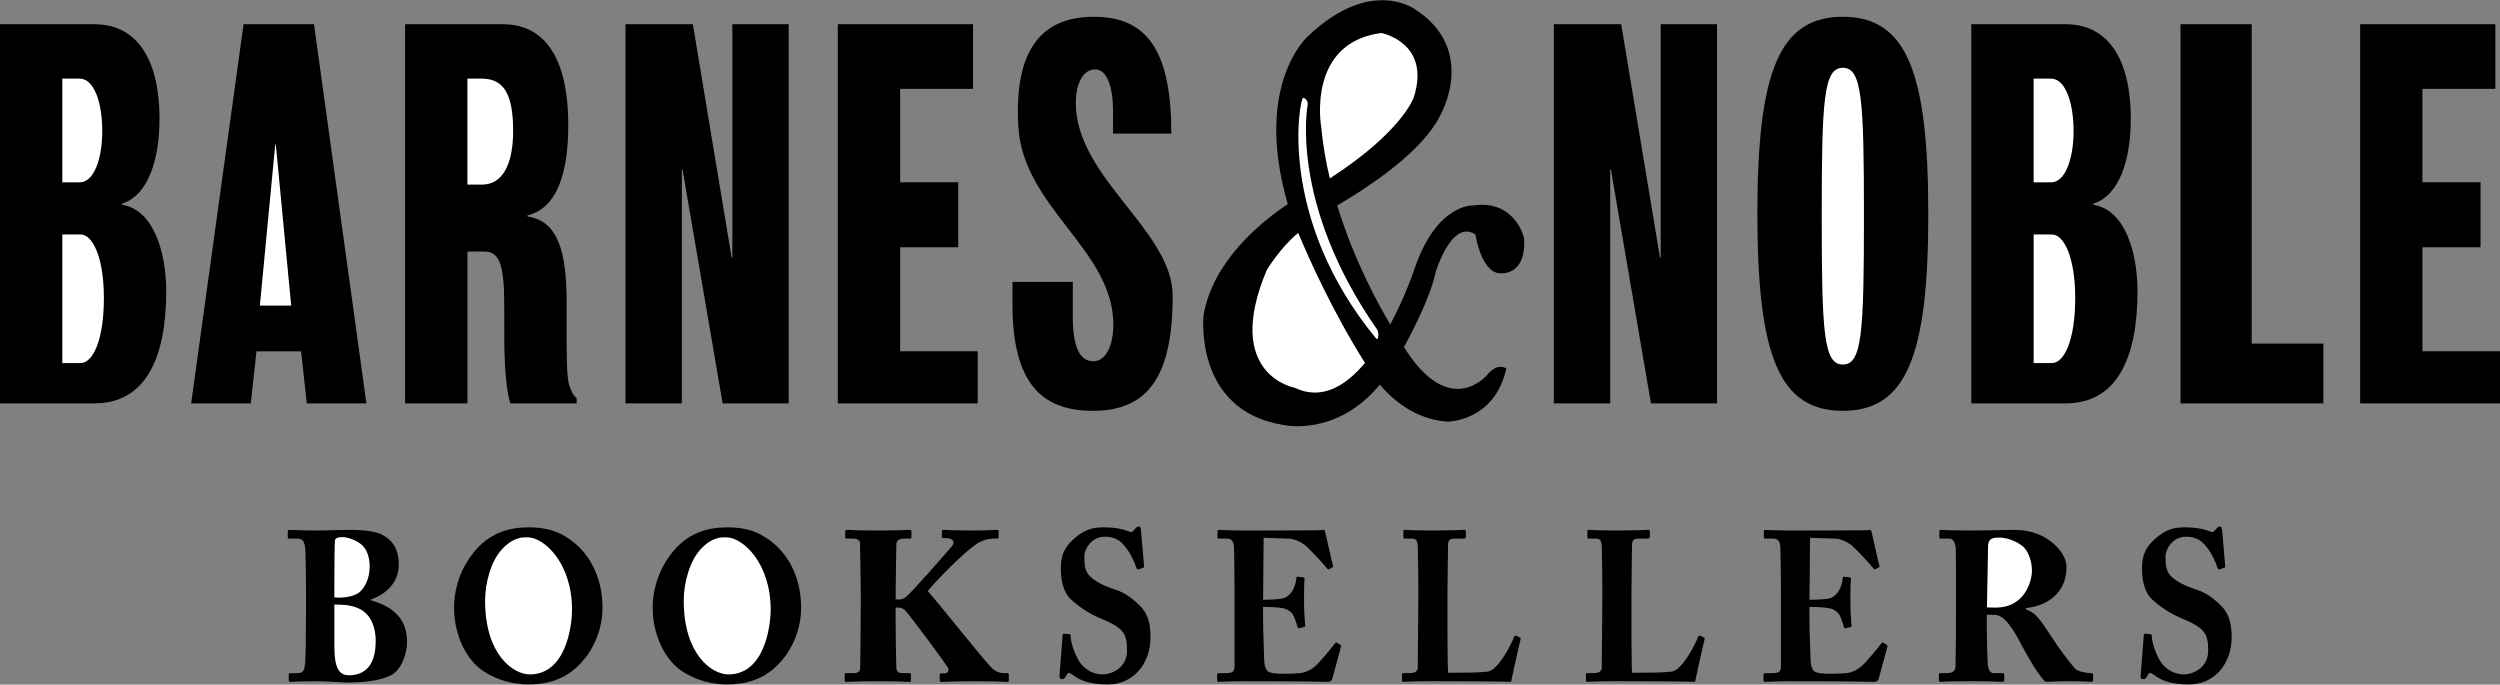 <svg width="2191" height="600" viewBox="0 0 2191 600" fill="none" xmlns="http://www.w3.org/2000/svg">
<rect x="0" y="0" width="2191" height="600" fill="#808080" stroke="none"/>
<g clip-path="url(#clip0_667_149)">
<path d="M324.649 525.968V525.597C342.666 519.058 349.473 507.112 349.473 494.814C349.473 483.797 346.069 475.214 336.384 469.437C330.423 465.703 319.553 464.402 307.31 464.402C295.745 464.402 285.535 464.941 280.1 464.941C263.946 464.941 255.784 464.402 253.583 464.402C252.398 464.402 252.229 464.941 252.229 466.074V470.366C252.229 471.852 252.229 472.038 253.414 472.038H258.849C264.454 472.038 267.18 472.409 267.688 483.24C267.857 486.231 268.196 508.989 268.196 515.899V537.914C268.196 553.203 267.857 577.837 267.349 582.128C266.655 587.72 265.809 589.968 260.712 589.968H254.751C253.228 589.968 253.041 590.34 253.041 591.454V595.56C253.041 597.065 253.211 597.622 254.904 597.622C256.089 597.622 257.986 597.436 261.541 597.251C265.267 597.251 270.888 597.065 279.388 597.065C282.623 597.065 287.889 597.251 292.816 597.622C297.574 597.808 301.994 598.179 303.517 598.179C324.599 598.179 336.502 595.207 343.479 591.287C351.64 586.81 356.737 573.007 356.737 562.919C356.788 543.116 345.731 531.932 324.649 525.968Z" fill="black"/>
<path d="M293.036 509.36C293.036 493.885 293.206 477.63 293.544 473.914C293.714 470.923 297.456 470.737 301.029 470.737C302.891 470.737 311.239 472.409 317.013 477.444C321.94 481.735 323.972 489.203 323.972 496.3C323.972 504.493 321.416 512.908 315.811 518.315C310.867 523.163 299.996 524.278 293.02 523.535L293.036 509.36ZM305.787 591.807C296.762 591.807 293.036 584.544 293.036 566.802V529.87C297.287 529.87 305.448 529.48 313.948 533.047C323.143 536.948 329.255 546.85 329.255 561.953C329.255 585.287 317.86 591.807 305.787 591.807Z" fill="white"/>
<path d="M504.711 476.905C490.437 464.588 477.348 462.173 463.243 462.173C447.936 462.173 428.718 465.907 413.766 485.859C400.677 503.211 397.951 520.934 397.951 532.303C397.951 559.538 410.888 579.676 422.961 587.702C436.388 596.842 451.187 599.833 462.905 599.833C489.76 599.833 504.22 588.63 515.277 573.508C524.116 560.448 528.028 546.292 528.028 532.656C528.011 506.926 517.648 488.107 504.711 476.905Z" fill="black"/>
<path d="M464.243 591.064C450.138 591.064 425.129 574.103 425.129 526.34C425.129 511.069 430.226 491.47 440.267 481.029C450.646 470.013 459.147 470.942 462.533 470.942C476.807 470.942 501.309 493.346 501.309 534.18C501.326 549.469 495.704 591.064 464.243 591.064Z" fill="white"/>
<path d="M678.797 476.905C664.506 464.588 651.417 462.173 637.295 462.173C622.005 462.173 602.786 465.907 587.835 485.859C574.746 503.211 572.02 520.934 572.02 532.303C572.02 559.538 584.939 579.676 597.012 587.702C610.44 596.842 625.239 599.833 636.973 599.833C663.845 599.833 678.289 588.63 689.346 573.508C698.185 560.448 702.096 546.292 702.096 532.656C702.079 506.926 691.716 488.107 678.797 476.905Z" fill="black"/>
<path d="M638.328 591.064C624.223 591.064 599.23 574.103 599.23 526.34C599.23 511.069 604.327 491.47 614.351 481.029C624.731 470.013 633.231 470.942 636.635 470.942C650.909 470.942 675.41 493.346 675.41 534.18C675.394 549.469 669.789 591.064 638.328 591.064Z" fill="white"/>
<path d="M882.648 589.949H880.176C876.054 590.024 872.064 588.354 869.035 585.286C859.925 575.775 826.263 533.046 813.038 517.943C820.065 509.36 846.92 481.382 858.282 475.214C862.028 473.252 866.105 472.17 870.254 472.038H873.572C874.605 472.038 875.215 471.647 875.215 470.737V465.703C875.215 464.774 874.809 464.402 873.776 464.402C871.287 464.402 864.056 464.941 853.931 464.941C837.624 464.941 829.141 464.402 826.669 464.402C825.856 464.402 825.433 464.774 825.433 465.703V470.366C825.433 471.294 825.636 471.647 826.483 471.647H829.988C834.119 471.647 837.845 474.453 834.119 478.93C831.444 482.107 797.968 520.339 794.243 522.959C792.578 524.375 790.57 525.221 788.469 525.392H784.947V518.481C784.947 509.341 785.573 480.249 785.573 477.444C785.573 473.338 788.266 472.038 792.397 472.038H797.342C798.375 472.038 798.781 471.647 798.781 470.737V465.888C798.781 464.755 798.375 464.402 797.122 464.402C794.446 464.402 787.622 464.941 769.64 464.941C751.048 464.941 744.85 464.402 742.378 464.402C741.142 464.402 740.719 464.774 740.719 465.517V470.737C740.719 471.666 741.142 472.038 742.378 472.038H747.543C752.707 472.038 753.74 474.453 753.74 476.515C753.74 478.558 754.367 514.023 754.367 517.367V528.179C754.367 551.122 753.96 584.896 753.74 586.587C753.334 588.463 751.877 589.949 748.152 589.949H741.752C740.922 589.949 740.312 590.135 740.312 591.064V596.303C740.312 597.232 740.719 597.603 741.752 597.603C743.614 597.603 750.218 597.046 769.233 597.046C788.452 597.046 794.649 597.603 797.122 597.603C798.154 597.603 798.358 597.046 798.358 596.303V591.064C798.358 590.321 797.731 589.949 796.715 589.949H790.298C787.622 589.949 785.76 588.259 785.557 585.844C785.19 572.725 784.981 559.602 784.93 546.478V532.489H787.826C790.094 532.489 792.16 533.808 793.396 535.108C796.918 538.638 828.938 581.552 830.801 585.286C831.63 586.958 831.427 590.135 827.905 590.135H824.806C823.977 590.135 823.57 590.525 823.57 591.268V596.117C823.57 597.25 823.977 597.622 824.806 597.622C827.685 597.622 835.745 597.065 852.898 597.065C873.555 597.065 880.379 597.622 882.445 597.622C883.698 597.622 884.105 597.25 884.105 596.322V591.287C884.105 590.507 883.698 589.949 882.648 589.949ZM977.183 516.642C968.852 514.023 959.167 509.546 954.731 504.511C950.497 499.848 950.311 494.256 950.311 487.364C950.311 482.497 955.594 470.384 968.328 470.384C975.981 470.384 981.078 472.985 985.328 478.205C991.102 484.93 993.997 492.194 995.877 497.6C996.385 498.901 997.232 499.272 998.095 498.901L1001.82 497.6C1002.33 497.414 1002.67 497.229 1002.67 496.467L999.958 464.569C999.788 463.436 999.433 461.393 998.247 461.393C997.215 461.393 996.385 461.764 995.691 462.526L993.489 464.941C992.457 466.241 991.271 466.631 989.578 465.888C986.005 464.402 979.368 462.154 966.973 462.154C956.61 462.154 950.142 464.774 942.488 471.109C932.278 479.487 929.738 487.141 929.738 498.529C929.738 509.36 932.278 519.243 938.238 525.021C945.62 531.832 953.942 537.313 962.892 541.258C985.006 550.398 987.715 554.875 987.715 570.369C987.715 585.082 974.626 591.046 966.465 591.046C958.303 591.046 949.956 586.94 945.045 578.357C940.964 571.093 938.577 563.068 938.238 557.29C938.238 555.99 937.73 555.785 937.053 555.785L932.633 555.414C931.939 555.414 931.431 555.414 931.262 556.733L928.536 592.16C928.367 594.204 929.044 595.151 930.923 595.151C932.109 595.151 932.955 594.947 933.988 592.903C935.021 591.027 935.698 589.745 936.714 589.745C937.561 589.745 938.577 590.302 940.626 591.789C947.771 597.009 955.763 599.814 971.071 599.814C993.506 599.814 1008.31 581.348 1008.31 558.572C1008.31 545.53 1005.58 537.301 998.942 530.78C991.965 523.906 985.345 519.243 977.183 516.642ZM1174.63 565.13L1171.76 563.253C1171.25 562.882 1170.72 563.068 1170.05 563.811C1166.64 568.288 1157.13 579.862 1152.71 583.782C1148.29 587.683 1143.17 589.559 1139.79 589.931C1136.21 590.302 1129.07 590.488 1126.17 590.488C1117.67 590.488 1114.44 589.931 1111.88 588.798C1109.68 587.683 1107.8 584.32 1107.8 574.623C1107.8 571.26 1106.96 553.166 1106.96 543.078V531.894C1114.44 531.894 1119.71 532.266 1124.29 533.028C1127.7 533.585 1131.78 536 1133.66 539.548C1134.67 541.796 1136.37 546.088 1137.04 549.079C1137.38 550.379 1137.72 550.751 1138.4 550.584L1142.48 549.655C1143.33 549.469 1144.02 549.265 1143.85 548.168C1143.5 544.249 1142.84 535.294 1142.84 526.897C1142.84 520.358 1142.84 510.66 1143.34 507.502C1143.51 506.369 1142.84 506.202 1141.99 505.997L1137.38 505.459C1136.54 505.459 1136.03 505.83 1136.03 507.131C1136.03 510.679 1133.98 515.918 1132.12 518.704C1129.58 522.067 1127.19 523.739 1124.29 524.501C1122.25 525.039 1114.78 525.615 1106.96 525.615L1107.46 471.332L1129.9 472.075C1134.49 472.26 1139.26 474.694 1142.84 477.109C1146.73 479.729 1162.05 496.504 1162.9 498.009C1163.41 498.938 1164.27 499.124 1164.95 498.771L1167.66 497.266C1168.51 496.69 1168.51 496.337 1168.17 495.39C1167.49 493.513 1161.87 467.969 1161.19 465.35C1161.02 464.792 1160.7 464.421 1159.84 464.421C1158.99 464.421 1155.76 464.792 1153.05 464.792L1093.36 464.978C1077.9 464.978 1071.94 464.439 1068.2 464.439C1067.18 464.439 1067.01 465.182 1067.01 465.74V470.18C1067.01 471.48 1067.18 472.038 1067.86 472.038H1074.48C1079.07 472.038 1080.78 473.338 1081.45 479.32C1081.62 481.178 1081.96 504.121 1081.96 519.615V582.11C1081.96 588.649 1081.27 589.949 1073.46 589.949H1068.35C1067.16 589.949 1066.66 590.507 1066.66 591.621V595.523C1066.66 597.028 1066.99 597.585 1068.18 597.585C1071.24 597.585 1077.19 597.027 1089.95 597.027C1148.8 597.027 1162.22 597.585 1163.92 597.585C1165.95 597.585 1167.13 596.452 1167.66 594.78L1175.31 566.616C1175.48 566.059 1175.33 565.52 1174.63 565.13ZM1332.29 558.795L1328.89 557.29C1327.86 556.733 1327.37 557.29 1326.84 558.405C1324.3 565.297 1312.74 587.702 1303.56 588.63C1294.37 589.559 1286.73 589.559 1278.74 589.559H1269.05C1268.54 582.091 1268.54 541.796 1268.54 538.62V522.587C1268.54 509.509 1269.05 481.363 1269.05 478.93C1269.05 473.895 1269.75 472.019 1274.99 472.019H1282.99C1284.36 472.019 1284.68 471.462 1284.68 470.533V466.241C1284.68 464.941 1284.51 464.384 1283.16 464.384C1281.63 464.384 1274.49 464.922 1254.59 464.922C1239.13 464.922 1233 464.384 1231.12 464.384C1230.11 464.384 1229.94 464.755 1229.94 465.684V470.18C1229.94 471.109 1230.11 472.038 1231.12 472.038H1237.42C1241.33 472.038 1242.18 473.914 1242.52 478.744C1242.7 481.735 1243.03 501.52 1243.03 513.447V523.888C1243.03 535.257 1242.52 581.72 1242.52 585.268C1242.52 587.311 1241.5 589.931 1235.2 589.931H1229.92C1228.9 589.931 1228.73 590.302 1228.73 591.231V595.894C1228.73 597.195 1228.9 597.566 1230.09 597.566C1232.29 597.566 1238.44 597.009 1255.25 597.009C1270.9 597.009 1319.87 597.195 1324.29 597.566C1325.32 592.532 1332.11 561.749 1332.62 560.43C1332.8 559.352 1332.8 559.166 1332.29 558.795ZM1493.53 558.795L1490.14 557.29C1489.11 556.733 1488.6 557.29 1488.09 558.405C1485.54 565.297 1473.99 587.702 1464.79 588.63C1455.62 589.559 1447.96 589.559 1439.97 589.559H1430.28C1429.78 582.091 1429.78 541.796 1429.78 538.62V522.587C1429.78 509.509 1430.28 481.363 1430.28 478.93C1430.28 473.895 1430.96 472.019 1436.24 472.019H1444.24C1445.59 472.019 1445.93 471.462 1445.93 470.533V466.241C1445.93 464.941 1445.76 464.384 1444.41 464.384C1442.88 464.384 1435.74 464.922 1415.84 464.922C1400.36 464.922 1394.25 464.384 1392.39 464.384C1391.36 464.384 1391.19 464.755 1391.19 465.684V470.18C1391.19 471.109 1391.36 472.038 1392.39 472.038H1398.67C1402.58 472.038 1403.43 473.914 1403.77 478.744C1403.94 481.735 1404.28 501.52 1404.28 513.447V523.888C1404.28 535.257 1403.77 581.72 1403.77 585.268C1403.77 587.311 1402.75 589.931 1396.45 589.931H1391.17C1390.14 589.931 1389.98 590.302 1389.98 591.231V595.894C1389.98 597.195 1390.15 597.566 1391.34 597.566C1393.56 597.566 1399.67 597.009 1416.5 597.009C1432.15 597.009 1481.12 597.195 1485.54 597.566C1486.57 592.532 1493.36 561.749 1493.87 560.43C1494.04 559.352 1494.04 559.166 1493.53 558.795ZM1653.47 565.13L1650.58 563.253C1650.07 562.882 1649.56 563.068 1648.88 563.811C1645.48 568.288 1635.96 579.862 1631.53 583.782C1627.82 587.093 1623.35 589.22 1618.61 589.931C1615.04 590.302 1607.89 590.488 1605 590.488C1596.49 590.488 1593.28 589.931 1590.72 588.798C1588.52 587.683 1586.64 584.32 1586.64 574.623C1586.64 571.26 1585.79 553.166 1585.79 543.078V531.894C1593.26 531.894 1598.53 532.266 1603.12 533.028C1606.52 533.585 1610.6 536 1612.48 539.548C1613.5 541.796 1615.19 546.088 1615.88 549.079C1616.22 550.379 1616.56 550.751 1617.25 550.584L1621.32 549.655C1622.18 549.469 1622.86 549.265 1622.69 548.168C1622.35 544.249 1621.67 535.294 1621.67 526.897C1621.67 520.358 1621.67 510.66 1622.18 507.502C1622.35 506.369 1621.67 506.202 1620.83 505.997L1616.24 505.459C1615.39 505.459 1614.88 505.83 1614.88 507.131C1614.88 510.679 1612.85 515.918 1610.97 518.704C1608.43 522.067 1606.04 523.739 1603.15 524.501C1601.1 525.039 1593.63 525.615 1585.83 525.615L1586.32 471.332L1608.77 472.075C1613.36 472.26 1618.12 474.694 1621.69 477.109C1625.59 479.729 1640.91 496.504 1641.76 498.009C1642.26 498.938 1643.13 499.124 1643.8 498.771L1646.51 497.266C1647.38 496.69 1647.38 496.337 1647.02 495.39C1646.34 493.513 1640.74 467.969 1640.05 465.35C1639.88 464.792 1639.54 464.421 1638.69 464.421C1637.84 464.421 1634.59 464.792 1631.88 464.792L1572.21 464.978C1556.74 464.978 1550.78 464.439 1547.03 464.439C1546.02 464.439 1545.85 465.182 1545.85 465.74V470.18C1545.85 471.48 1546.02 472.038 1546.7 472.038H1553.33C1557.92 472.038 1559.63 473.338 1560.31 479.32C1560.48 481.178 1560.82 504.121 1560.82 519.615V582.11C1560.82 588.649 1560.14 589.949 1552.32 589.949H1547.2C1546.02 589.949 1545.51 590.507 1545.51 591.621V595.523C1545.51 597.028 1545.85 597.585 1547.03 597.585C1550.1 597.585 1556.06 597.027 1568.81 597.027C1627.65 597.027 1641.08 597.585 1642.77 597.585C1644.82 597.585 1646.01 596.452 1646.51 594.78L1654.17 566.616C1654.32 566.059 1654.15 565.52 1653.47 565.13ZM1832.79 589.949C1828.32 589.949 1820.94 588.463 1818.62 586.03C1814.74 581.757 1804.24 567.563 1803.09 565.873C1801.55 563.644 1790.86 547.035 1788.34 544.063C1784.67 539.567 1781.57 536.037 1775.54 534.161V532.861C1792.63 531.374 1811.07 520.748 1811.07 497.043C1811.07 490.151 1806.98 482.868 1800.01 476.7C1792.05 469.604 1780.81 464.402 1765.65 464.402C1757.69 464.402 1740.61 464.941 1729.75 464.941C1708.61 464.941 1702.59 464.402 1700.83 464.402C1699.87 464.402 1699.68 464.774 1699.68 465.703V470.737C1699.68 471.48 1699.89 472.038 1700.83 472.038H1708.61C1711.32 472.038 1713.86 475.214 1714.04 481.363C1714.23 486.398 1714.23 498.343 1714.23 512.147V530.241C1714.23 547.964 1714.23 565.501 1713.84 583.967C1713.84 588.63 1710.33 589.931 1706.07 589.931H1700.26C1699.29 589.931 1699.29 590.488 1699.29 591.417V595.69C1699.29 597.009 1699.29 597.566 1700.83 597.566C1702.97 597.566 1707.45 597.009 1727.99 597.009C1748.36 597.009 1753.22 597.566 1753.43 597.566C1756.34 597.566 1756.54 597.195 1756.54 595.894V591.417C1756.54 590.488 1756.34 589.931 1754.98 589.931H1747.04C1744.13 589.931 1742.57 586.568 1742.18 582.648C1741.79 580.215 1741.22 559.315 1741.22 548.317V538.787H1747.82C1757.13 538.787 1765.09 552.59 1771.7 565.278C1775 571.632 1787.02 593.275 1792.85 597.566C1798.47 597.38 1805.65 597.009 1811.27 597.009C1826.22 597.009 1831.27 597.566 1832.82 597.566C1834.18 597.566 1834.36 597.009 1834.36 595.894V591.417C1834.33 590.693 1834.14 589.949 1832.79 589.949Z" fill="black"/>
<path d="M1749.14 532.489C1747.4 532.489 1745.06 532.489 1741.37 532.303L1742.35 477.834C1742.73 475.586 1743.34 473.543 1744.49 472.799C1746.04 471.499 1748.57 471.127 1751.87 471.127C1757.69 471.127 1766.43 473.357 1773.39 479.32C1777.67 483.444 1780.79 491.637 1780.79 500.22C1780.77 508.989 1774.76 532.489 1749.14 532.489Z" fill="white"/>
<path d="M1924.7 516.642C1916.39 514.023 1906.68 509.546 1902.26 504.511C1898.01 499.848 1897.85 494.256 1897.85 487.364C1897.85 482.497 1903.11 470.384 1915.86 470.384C1923.52 470.384 1928.61 472.985 1932.86 478.205C1938.65 484.93 1941.53 492.194 1943.39 497.6C1943.9 498.901 1944.77 499.272 1945.61 498.901L1949.35 497.6C1949.86 497.414 1950.2 497.229 1950.2 496.467L1947.47 464.569C1947.31 463.436 1946.97 461.393 1945.78 461.393C1944.77 461.393 1943.9 461.764 1943.22 462.526L1941.02 464.941C1940.01 466.241 1938.82 466.631 1937.11 465.888C1933.54 464.402 1926.9 462.154 1914.51 462.154C1904.14 462.154 1897.66 464.774 1890.02 471.109C1879.81 479.487 1877.26 487.141 1877.26 498.529C1877.26 509.36 1879.81 519.243 1885.77 525.021C1893.15 531.832 1901.48 537.313 1910.43 541.258C1932.54 550.398 1935.25 554.875 1935.25 570.369C1935.25 585.082 1922.16 591.045 1914 591.045C1905.84 591.045 1897.51 586.94 1892.58 578.357C1888.5 571.093 1886.13 563.068 1885.79 557.29C1885.79 555.99 1885.28 555.785 1884.6 555.785L1880.17 555.414C1879.49 555.414 1878.98 555.414 1878.81 556.733L1876.07 592.16C1875.9 594.204 1876.58 595.151 1878.46 595.151C1879.66 595.151 1880.51 594.947 1881.52 592.903C1882.54 591.027 1883.23 589.745 1884.25 589.745C1885.09 589.745 1886.13 590.302 1888.16 591.789C1895.29 597.009 1903.28 599.814 1918.59 599.814C1941.04 599.814 1955.82 581.348 1955.82 558.572C1955.82 545.53 1953.1 537.301 1946.48 530.78C1939.5 523.906 1932.88 519.243 1924.7 516.642ZM106.913 179.459V178.53C130.11 171.081 139.796 139.443 139.796 104.071C139.796 54.265 121.576 21.215 82.53 21.215H0V353.55H82.53C128.045 353.55 145.672 313.051 145.672 255.349C145.672 220.887 134.513 183.658 106.913 179.459Z" fill="black"/>
<path d="M54.625 68.904H69.78C82.564 68.904 89.625 90.083 89.625 114.977C89.625 138.645 82.564 159.823 69.78 159.823H54.625V68.904ZM70.677 318.178H54.625V205.487H70.677C81.175 205.487 91.047 225.569 91.047 261.182C91.047 298.746 81.175 318.178 70.677 318.178Z" fill="white"/>
<path d="M1834.55 179.459V178.53C1857.75 171.081 1867.43 139.443 1867.43 104.071C1867.43 54.265 1849.23 21.215 1810.17 21.215H1727.64V353.55H1810.17C1855.68 353.55 1873.31 313.051 1873.31 255.349C1873.31 220.887 1862.17 183.658 1834.55 179.459Z" fill="black"/>
<path d="M1782.28 68.904H1797.42C1810.2 68.904 1817.28 90.083 1817.28 114.977C1817.28 138.645 1810.22 159.823 1797.42 159.823H1782.28V68.904ZM1798.33 318.178H1782.3V205.487H1798.33C1808.83 205.487 1818.72 225.569 1818.72 261.182C1818.7 298.746 1808.83 318.178 1798.33 318.178Z" fill="white"/>
<path d="M268.856 353.531H321.11L275.189 21.215H213.453L167.531 353.531H219.785L224.797 307.886H263.861L268.856 353.531Z" fill="black"/>
<path d="M227.744 267.833L241.206 126.792H241.731L255.192 267.833H227.744Z" fill="white"/>
<path d="M409.635 220.423H424.028C437.235 220.423 441.943 230.195 441.943 267.907V290.256C441.943 304.208 441.943 335.864 447.226 353.55H505.389V348.887C501.867 346.1 500.682 342.366 499.209 338.65C496.584 332.148 496.584 309.799 496.584 292.578V264.192C496.584 219.977 488.643 193.43 462.228 189.714V188.785C487.187 182.729 498.041 153.878 498.041 109.663C498.041 58.463 482.192 21.215 440.486 21.215H355.027V353.55H409.652V220.423H409.635Z" fill="black"/>
<path d="M409.635 68.904H422.182C441.705 68.904 449.714 82.726 449.714 114.791C449.714 142.992 440.994 161.774 422.537 161.774H409.652V68.904H409.635Z" fill="white"/>
<path d="M597.571 148.286H598.13L633.316 353.531H691.208V21.216H641.833V225.996H641.257L607.223 21.216H548.195V353.531H597.571V148.286ZM1455.43 225.996H1454.85L1420.82 21.216H1361.79V353.531H1411.17V148.286H1411.74L1446.91 353.531H1504.81V21.216H1455.43V225.996ZM2123.03 307.868V216.689H2173.95V159.73H2123.03V77.859H2186.92V21.216H2068.41V353.531H2191V307.868H2123.03ZM856.861 307.868H788.893V216.689H839.809V159.73H788.893V77.859H852.78V21.216H734.268V353.531H856.861V307.868ZM959.879 60.804C970.462 60.804 975.44 77.078 975.44 96.641V117.094H1026.54C1026.54 45.887 1006.29 14.695 958.693 14.695C912.586 14.695 888.592 43.992 892.47 110.871C896.601 182.005 975.728 218.862 975.728 284.497C975.728 302.666 969.276 316.618 958.118 316.618C947.535 316.618 940.203 306.381 940.203 277.976V247.026H887.322V266.495C887.322 335.381 912.586 360.052 957.813 360.052C1005.99 360.052 1027.73 330.012 1027.73 259.269C1027.73 202.198 942.828 155.754 942.828 90.12C942.845 75.239 948.144 60.804 959.879 60.804ZM1615.07 14.695C1559.26 14.695 1540.16 63.089 1540.16 187.373C1540.16 311.657 1559.26 360.052 1615.07 360.052C1670.86 360.052 1689.96 311.657 1689.96 187.373C1689.96 63.089 1670.86 14.695 1615.07 14.695Z" fill="black"/>
<path d="M1615.07 319.479C1598.32 319.479 1596.56 291.891 1596.56 189.454C1596.56 87.017 1598.32 59.411 1615.07 59.411C1631.8 59.411 1633.56 86.999 1633.56 189.454C1633.56 291.891 1631.82 319.479 1615.07 319.479Z" fill="white"/>
<path d="M1973.4 21.215H1911V353.531H2036.2V301.105H1973.4V21.215ZM1290.52 180.128C1290.52 180.128 1259.6 178.716 1240.28 233.836C1240.28 233.836 1232.33 258.432 1218.44 284.385C1207.91 266.774 1186.56 227.928 1171.91 180.072C1194.09 167.179 1239.23 138.421 1258.32 108.084C1274.76 81.945 1284.09 37.415 1241.57 9.14C1241.57 9.14 1202.91 -21.94 1146.24 31.767C1146.24 31.767 1098.17 73.994 1128.61 178.846C1103.89 195.454 1062.8 229.451 1054.8 276.248C1054.8 276.248 1045.78 359.643 1124.36 372.35C1124.36 372.35 1170.86 383.515 1209.28 337.071C1218.83 348.497 1239.03 367.576 1268.63 369.526C1268.63 369.526 1309.84 369.526 1320.15 322.897C1320.15 322.897 1312.43 317.231 1303.41 328.544C1303.41 328.544 1270.46 368.486 1230.45 304.189C1239.71 287.172 1254.07 258.655 1258.32 238.09C1258.32 238.09 1272.47 191.46 1293.1 205.598C1293.1 205.598 1298.24 240.914 1316.29 239.502C1316.29 239.502 1338.19 240.914 1335.61 208.403C1335.6 208.384 1327.88 174.48 1290.52 180.128Z" fill="black"/>
<path d="M1210.67 28.907C1210.67 28.907 1254.46 37.378 1239 85.438C1239 85.438 1229.06 115.311 1165.47 156.349C1161.86 141.43 1159.31 126.225 1157.85 110.871C1157.84 110.871 1144.97 37.378 1210.67 28.907ZM1134.64 339.821C1134.64 339.821 1071.53 328.526 1110.19 236.641C1110.19 236.641 1122.47 216.429 1137.76 204.13C1147.12 226.572 1167.68 272.645 1196.26 318.085C1179.33 338.298 1158.31 351.191 1134.64 339.821Z" fill="white"/>
<path d="M1206.11 296.74C1207.98 298.988 1208.74 291.427 1207.04 289.012C1129.73 178.178 1145.87 92.981 1146.02 92.163C1146.15 91.453 1146.15 90.723 1146.02 90.013C1145.89 89.303 1145.63 88.629 1145.26 88.028C1144.89 87.428 1144.42 86.913 1143.87 86.513C1143.32 86.113 1142.7 85.836 1142.06 85.698C1139.36 85.085 1118.2 190.309 1206.11 296.74Z" fill="white"/>
</g>
<defs>
<clipPath id="clip0_667_149">
<rect width="2191" height="600" fill="white"/>
</clipPath>
</defs>
</svg>
